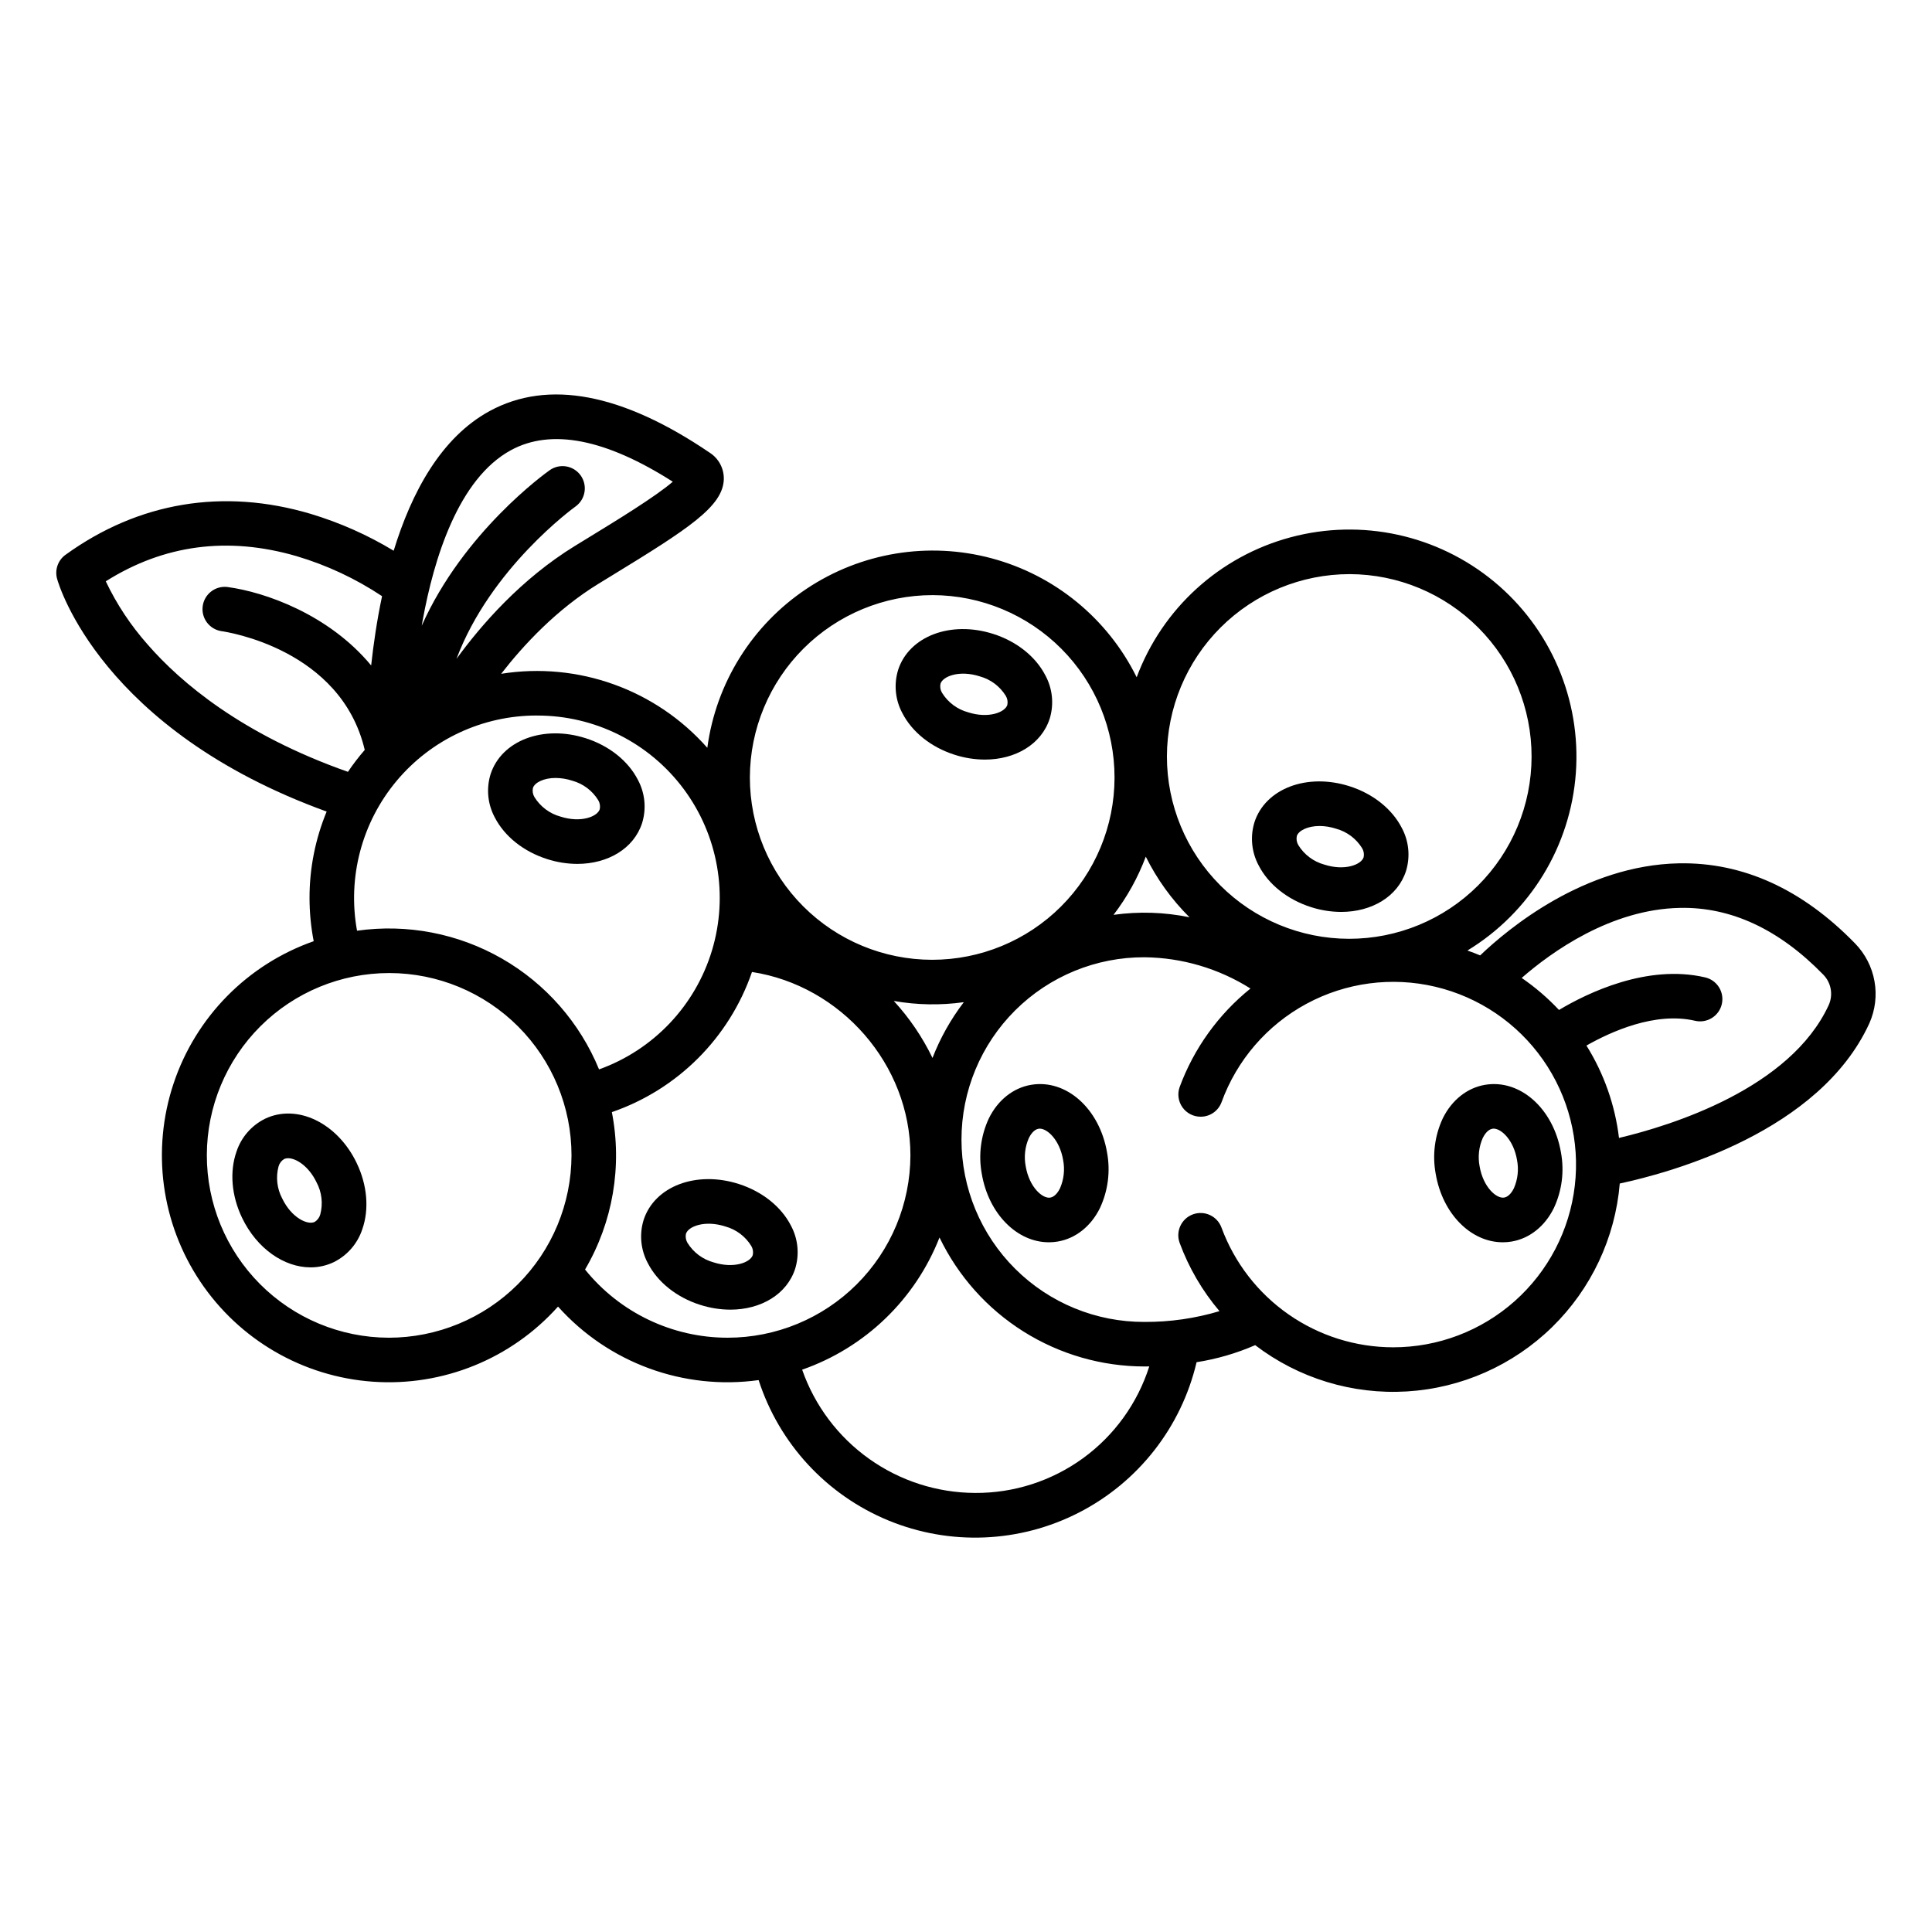 <?xml version="1.0" encoding="UTF-8"?>
<!-- Uploaded to: SVG Repo, www.svgrepo.com, Generator: SVG Repo Mixer Tools -->
<svg fill="#000000" width="800px" height="800px" version="1.1" viewBox="144 144 512 512" xmlns="http://www.w3.org/2000/svg">
 <g>
  <path d="m238.52 452.2c-5.117-10.641-15.797-15.781-24.305-11.711v0.004c-3.574 1.773-6.289 4.906-7.539 8.695-1.871 5.32-1.324 11.727 1.488 17.574 3.938 8.172 11.145 13.102 18.133 13.102 2.137 0.008 4.246-0.469 6.172-1.391 3.574-1.777 6.289-4.91 7.539-8.699 1.871-5.32 1.324-11.727-1.492-17.574zm-9.652 13.66v0.004c-0.23 0.82-0.766 1.523-1.496 1.961-1.852 0.887-6.109-1.082-8.566-6.18v-0.004c-1.402-2.617-1.754-5.672-0.984-8.539 0.23-0.82 0.766-1.52 1.5-1.961 0.316-0.141 0.664-0.211 1.012-0.203 2.109 0 5.477 2.074 7.551 6.387 1.402 2.617 1.754 5.672 0.984 8.539z"/>
  <path d="m288.94 371.65c2.598 0.844 5.312 1.281 8.047 1.293 8.109 0 15-4.059 17.188-10.852v-0.004c1.164-3.805 0.758-7.918-1.129-11.426-2.578-5.019-7.617-9.039-13.816-11.02-11.262-3.609-22.348 0.59-25.234 9.562-1.164 3.809-0.758 7.922 1.129 11.426 2.578 5.019 7.617 9.035 13.816 11.02zm-3.707-18.832c0.445-1.383 2.773-2.652 6.019-2.652v0.004c1.484 0.012 2.961 0.25 4.371 0.715 2.879 0.781 5.352 2.633 6.918 5.176 0.434 0.723 0.574 1.586 0.391 2.41-0.625 1.945-4.984 3.668-10.391 1.938-2.879-0.785-5.348-2.637-6.914-5.18-0.434-0.723-0.574-1.582-0.395-2.406z"/>
  <path d="m339.79 457.77c-11.262-3.606-22.348 0.59-25.234 9.562-1.164 3.805-0.758 7.918 1.129 11.426 2.578 5.019 7.613 9.043 13.816 11.027v-0.004c2.598 0.844 5.312 1.281 8.043 1.293 8.109 0 15-4.059 17.188-10.855 1.164-3.805 0.758-7.918-1.129-11.426-2.578-5.019-7.613-9.039-13.812-11.023zm3.703 18.832c-0.625 1.945-4.984 3.668-10.391 1.938-2.879-0.785-5.352-2.637-6.918-5.18-0.43-0.723-0.574-1.586-0.391-2.41 0.625-1.945 4.984-3.664 10.391-1.934 2.879 0.781 5.352 2.633 6.914 5.176 0.434 0.723 0.574 1.586 0.395 2.41z"/>
  <path d="m417.25 431.49c-4.731 0.801-8.812 4.043-11.188 8.887h-0.004c-2.137 4.586-2.793 9.723-1.875 14.695 1.816 10.645 9.363 18.145 17.758 18.145v0.004c0.797 0 1.59-0.066 2.375-0.199 4.731-0.801 8.809-4.043 11.188-8.887 2.141-4.586 2.797-9.723 1.879-14.695-1.984-11.652-10.828-19.523-20.133-17.949zm7.656 27.438c-0.324 0.66-1.223 2.223-2.562 2.449-2.027 0.355-5.57-2.715-6.519-8.289-0.492-2.527-0.203-5.148 0.836-7.508 0.324-0.66 1.223-2.223 2.559-2.449 0.105-0.02 0.211-0.027 0.32-0.027 2.059 0 5.297 3.023 6.199 8.312 0.492 2.531 0.203 5.148-0.832 7.508z"/>
  <path d="m396.95 344.01c2.598 0.844 5.312 1.277 8.043 1.289 8.109 0 15-4.059 17.188-10.855l0.004 0.004c1.16-3.809 0.754-7.922-1.133-11.426-2.578-5.019-7.613-9.039-13.816-11.02-11.262-3.606-22.348 0.59-25.234 9.562h0.004c-1.164 3.805-0.758 7.918 1.129 11.422 2.578 5.023 7.617 9.039 13.816 11.023zm-3.703-18.832c0.625-1.949 4.984-3.668 10.391-1.938h-0.004c2.883 0.785 5.356 2.637 6.918 5.18 0.434 0.723 0.574 1.586 0.395 2.41-0.629 1.945-4.988 3.664-10.391 1.938l-0.004-0.004c-2.879-0.781-5.352-2.637-6.914-5.176-0.434-0.723-0.574-1.586-0.395-2.406z"/>
  <path d="m491.38 384.38c2.598 0.844 5.312 1.277 8.043 1.289 8.109 0 15-4.059 17.188-10.852 1.164-3.809 0.758-7.922-1.129-11.426-2.578-5.019-7.617-9.039-13.816-11.02-11.266-3.606-22.348 0.59-25.234 9.562h0.004c-1.164 3.805-0.758 7.918 1.129 11.426 2.578 5.016 7.617 9.031 13.816 11.02zm-3.707-18.832c0.445-1.379 2.769-2.648 6.019-2.648v-0.004c1.484 0.012 2.961 0.254 4.371 0.715 2.879 0.785 5.352 2.633 6.918 5.176 0.434 0.723 0.574 1.586 0.391 2.41-0.625 1.945-4.984 3.668-10.391 1.938-2.879-0.785-5.352-2.637-6.914-5.176-0.434-0.727-0.574-1.586-0.395-2.41z"/>
  <path d="m588.95 372.79c-25.066 0.48-45.25 17.289-52.695 24.402-1.109-0.461-2.231-0.898-3.375-1.293v0.004c16.629-10.121 27.336-27.66 28.738-47.074 1.398-19.418-6.684-38.309-21.688-50.707-15.008-12.402-35.086-16.773-53.887-11.738-18.805 5.035-34.012 18.855-40.812 37.098-7.68-15.543-21.68-27.027-38.426-31.52-16.746-4.492-34.613-1.555-49.039 8.059-14.43 9.613-24.02 24.973-26.32 42.156-13.652-15.461-34.266-22.859-54.633-19.613 5.926-7.641 14.66-17.035 25.793-23.863l3.387-2.074c20.559-12.57 29.652-18.43 29.828-25.684h-0.004c0.051-2.805-1.355-5.438-3.715-6.961-23.199-15.766-42.824-19.484-58.328-11.059-12.891 7.008-20.707 21.551-25.445 37.023v0.004c-6.891-4.172-14.281-7.453-21.996-9.773-23.172-6.879-45.641-3.129-64.973 10.852v-0.004c-2 1.445-2.891 3.984-2.231 6.363 0.465 1.672 11.738 40.043 71.438 61.684-3 7.25-4.547 15.023-4.539 22.871 0 3.856 0.371 7.703 1.105 11.484-17.543 6.156-31.254 20.082-37.137 37.719-5.883 17.637-3.277 37.004 7.059 52.457 10.336 15.457 27.238 25.262 45.785 26.562 18.543 1.301 36.652-6.051 49.043-19.91 13.367 14.941 33.301 22.246 53.16 19.484 5.438 16.824 17.988 30.414 34.328 37.172 16.34 6.758 34.82 6.004 50.555-2.066 15.734-8.066 27.133-22.633 31.18-39.848 5.348-0.84 10.566-2.356 15.527-4.519 11.504 8.789 25.789 13.145 40.238 12.266 14.449-0.879 28.098-6.93 38.453-17.047 10.352-10.117 16.719-23.625 17.93-38.051 13.758-2.953 52.957-13.711 66.133-42.434 1.566-3.5 2.047-7.394 1.371-11.172-0.672-3.781-2.465-7.269-5.144-10.016-14.027-14.414-29.719-21.547-46.664-21.234zm-87.25-76.641h-0.004c12.809 0.039 25.078 5.156 34.113 14.234s14.098 21.371 14.074 34.176c-0.023 12.809-5.133 25.082-14.203 34.129-9.066 9.043-21.355 14.113-34.164 14.102s-25.086-5.106-34.137-14.168c-9.055-9.059-14.137-21.344-14.137-34.152 0.031-12.828 5.152-25.121 14.234-34.18 9.086-9.059 21.391-14.145 34.219-14.141zm-54.051 74.875h-0.004c2.953 5.953 6.867 11.379 11.582 16.062-6.625-1.367-13.438-1.582-20.133-0.641 3.594-4.691 6.477-9.887 8.551-15.422zm-56.469-69.312c12.805 0.039 25.074 5.156 34.109 14.234 9.035 9.078 14.098 21.371 14.074 34.18-0.023 12.805-5.133 25.078-14.203 34.125-9.066 9.043-21.355 14.113-34.164 14.102-12.805-0.012-25.086-5.106-34.137-14.168-9.055-9.059-14.137-21.344-14.137-34.152 0.031-12.828 5.152-25.121 14.234-34.18 9.086-9.059 21.391-14.145 34.223-14.141zm8.246 107.87-0.004 0.004c-3.449 4.508-6.246 9.484-8.301 14.781-2.66-5.512-6.117-10.598-10.258-15.105 6.133 1.078 12.395 1.188 18.559 0.324zm-143.43-101.1c2.981-16.434 9.461-37.609 23.418-45.188 10.68-5.801 25.094-2.984 42.879 8.363-4.465 3.883-15.031 10.348-22.469 14.895l-3.398 2.082c-14.348 8.797-24.949 21.027-31.453 29.973 9.031-24.074 31.125-40.082 31.539-40.375h-0.004c2.644-1.887 3.262-5.559 1.391-8.211-1.875-2.652-5.539-3.293-8.203-1.43-1.211 0.855-22.871 16.414-33.934 41.23 0.078-0.445 0.152-0.891 0.234-1.34zm30.293 25.141 0.004 0.004c15.305-0.047 29.727 7.168 38.871 19.441 9.148 12.273 11.938 28.156 7.516 42.812-4.418 14.652-15.52 26.348-29.926 31.52-5.082-12.383-14.148-22.723-25.762-29.379-11.617-6.656-25.121-9.25-38.375-7.371-2.574-14.129 1.262-28.672 10.473-39.688 9.211-11.02 22.84-17.371 37.199-17.344zm-103.14-18.797c-4.477-5.039-8.223-10.684-11.117-16.773 15.395-9.719 32.383-11.961 50.559-6.668 8.039 2.387 15.676 5.961 22.656 10.605-1.352 6.402-2.269 12.68-2.887 18.363-11.16-13.473-28.027-19.445-38.094-20.793-3.199-0.383-6.117 1.875-6.547 5.07-0.434 3.195 1.777 6.144 4.965 6.629 1.332 0.184 31.691 4.723 37.977 31.48h-0.004c-1.598 1.84-3.086 3.781-4.449 5.805-28.113-9.906-44.316-23.68-53.059-33.719zm63.848 183.68c-12.809-0.035-25.078-5.156-34.113-14.234-9.035-9.078-14.098-21.371-14.07-34.176 0.023-12.809 5.133-25.082 14.199-34.125 9.07-9.043 21.359-14.117 34.168-14.105 12.805 0.012 25.086 5.109 34.137 14.168 9.051 9.062 14.137 21.348 14.137 34.152-0.035 12.828-5.152 25.121-14.238 34.18-9.086 9.059-21.391 14.145-34.219 14.141zm89.82 0h-0.004c-14.672 0-28.559-6.644-37.77-18.07 7.379-12.57 9.902-27.406 7.106-41.711 17.434-6.004 31.133-19.707 37.133-37.141 23.535 3.609 41.988 24.5 41.988 48.602-0.031 12.828-5.152 25.121-14.234 34.18-9.086 9.059-21.391 14.145-34.223 14.141zm65.602 41.137h-0.004c-10.078-0.039-19.898-3.199-28.109-9.051-8.211-5.848-14.406-14.098-17.73-23.613 16.66-5.809 29.957-18.602 36.402-35.031 4.926 10.234 12.641 18.875 22.254 24.918 9.617 6.047 20.742 9.258 32.102 9.262 0.414 0 0.824-0.012 1.234-0.016-3.113 9.777-9.27 18.309-17.57 24.34-8.305 6.031-18.316 9.254-28.582 9.191zm110.79-38.594h-0.004c-9.914-0.004-19.586-3.047-27.719-8.715-8.133-5.668-14.336-13.691-17.773-22.988-1.109-3.066-4.496-4.648-7.562-3.535-3.066 1.109-4.648 4.5-3.535 7.562 2.434 6.602 6.008 12.727 10.559 18.094-6.434 1.926-13.117 2.887-19.836 2.856-12.852 0.059-25.199-5.008-34.309-14.078-9.109-9.066-14.23-21.391-14.23-34.242 0-12.855 5.121-25.176 14.23-34.246 9.109-9.066 21.457-14.133 34.309-14.074 9.934 0.117 19.645 2.984 28.047 8.285-8.504 6.852-14.988 15.875-18.77 26.113-0.641 1.809-0.363 3.816 0.75 5.379 1.109 1.562 2.91 2.488 4.828 2.477 2.457 0.008 4.66-1.52 5.519-3.824 4.051-11.164 12.059-20.449 22.508-26.094 10.445-5.644 22.605-7.254 34.16-4.519 11.555 2.731 21.707 9.613 28.52 19.34 6.812 9.727 9.816 21.617 8.434 33.41-1.379 11.797-7.043 22.672-15.918 30.562-8.871 7.891-20.336 12.246-32.211 12.238zm115.45-90.758c-10.215 22.27-41.918 32.023-55.609 35.273-1.043-8.695-3.988-17.055-8.625-24.48 6.438-3.664 18.203-9.016 28.734-6.578 1.527 0.371 3.144 0.113 4.484-0.715 1.344-0.824 2.297-2.152 2.652-3.688 0.355-1.535 0.086-3.148-0.754-4.481-0.84-1.336-2.18-2.277-3.715-2.617-15.297-3.547-31.094 4.117-38.676 8.641h-0.004c-2.981-3.176-6.297-6.019-9.887-8.484 7.84-6.832 23.598-18.211 41.918-18.562 13.559-0.289 26.316 5.684 37.984 17.664 2.098 2.113 2.688 5.297 1.496 8.027z"/>
  <path d="m537.54 431.49c-4.731 0.801-8.812 4.043-11.191 8.887-2.137 4.586-2.793 9.723-1.875 14.695 1.812 10.645 9.363 18.145 17.758 18.145v0.004c0.797 0 1.59-0.066 2.375-0.199 4.731-0.801 8.809-4.043 11.188-8.887 2.141-4.586 2.797-9.723 1.879-14.695-1.984-11.652-10.832-19.523-20.133-17.949zm2.289 11.609c2.059 0 5.297 3.023 6.199 8.312 0.492 2.531 0.199 5.148-0.836 7.508-0.324 0.66-1.223 2.223-2.562 2.449-2.027 0.355-5.57-2.715-6.519-8.289v0.004c-0.492-2.527-0.199-5.148 0.836-7.508 0.324-0.66 1.223-2.223 2.562-2.449 0.105-0.02 0.215-0.027 0.32-0.027z"/>
 </g>
</svg>